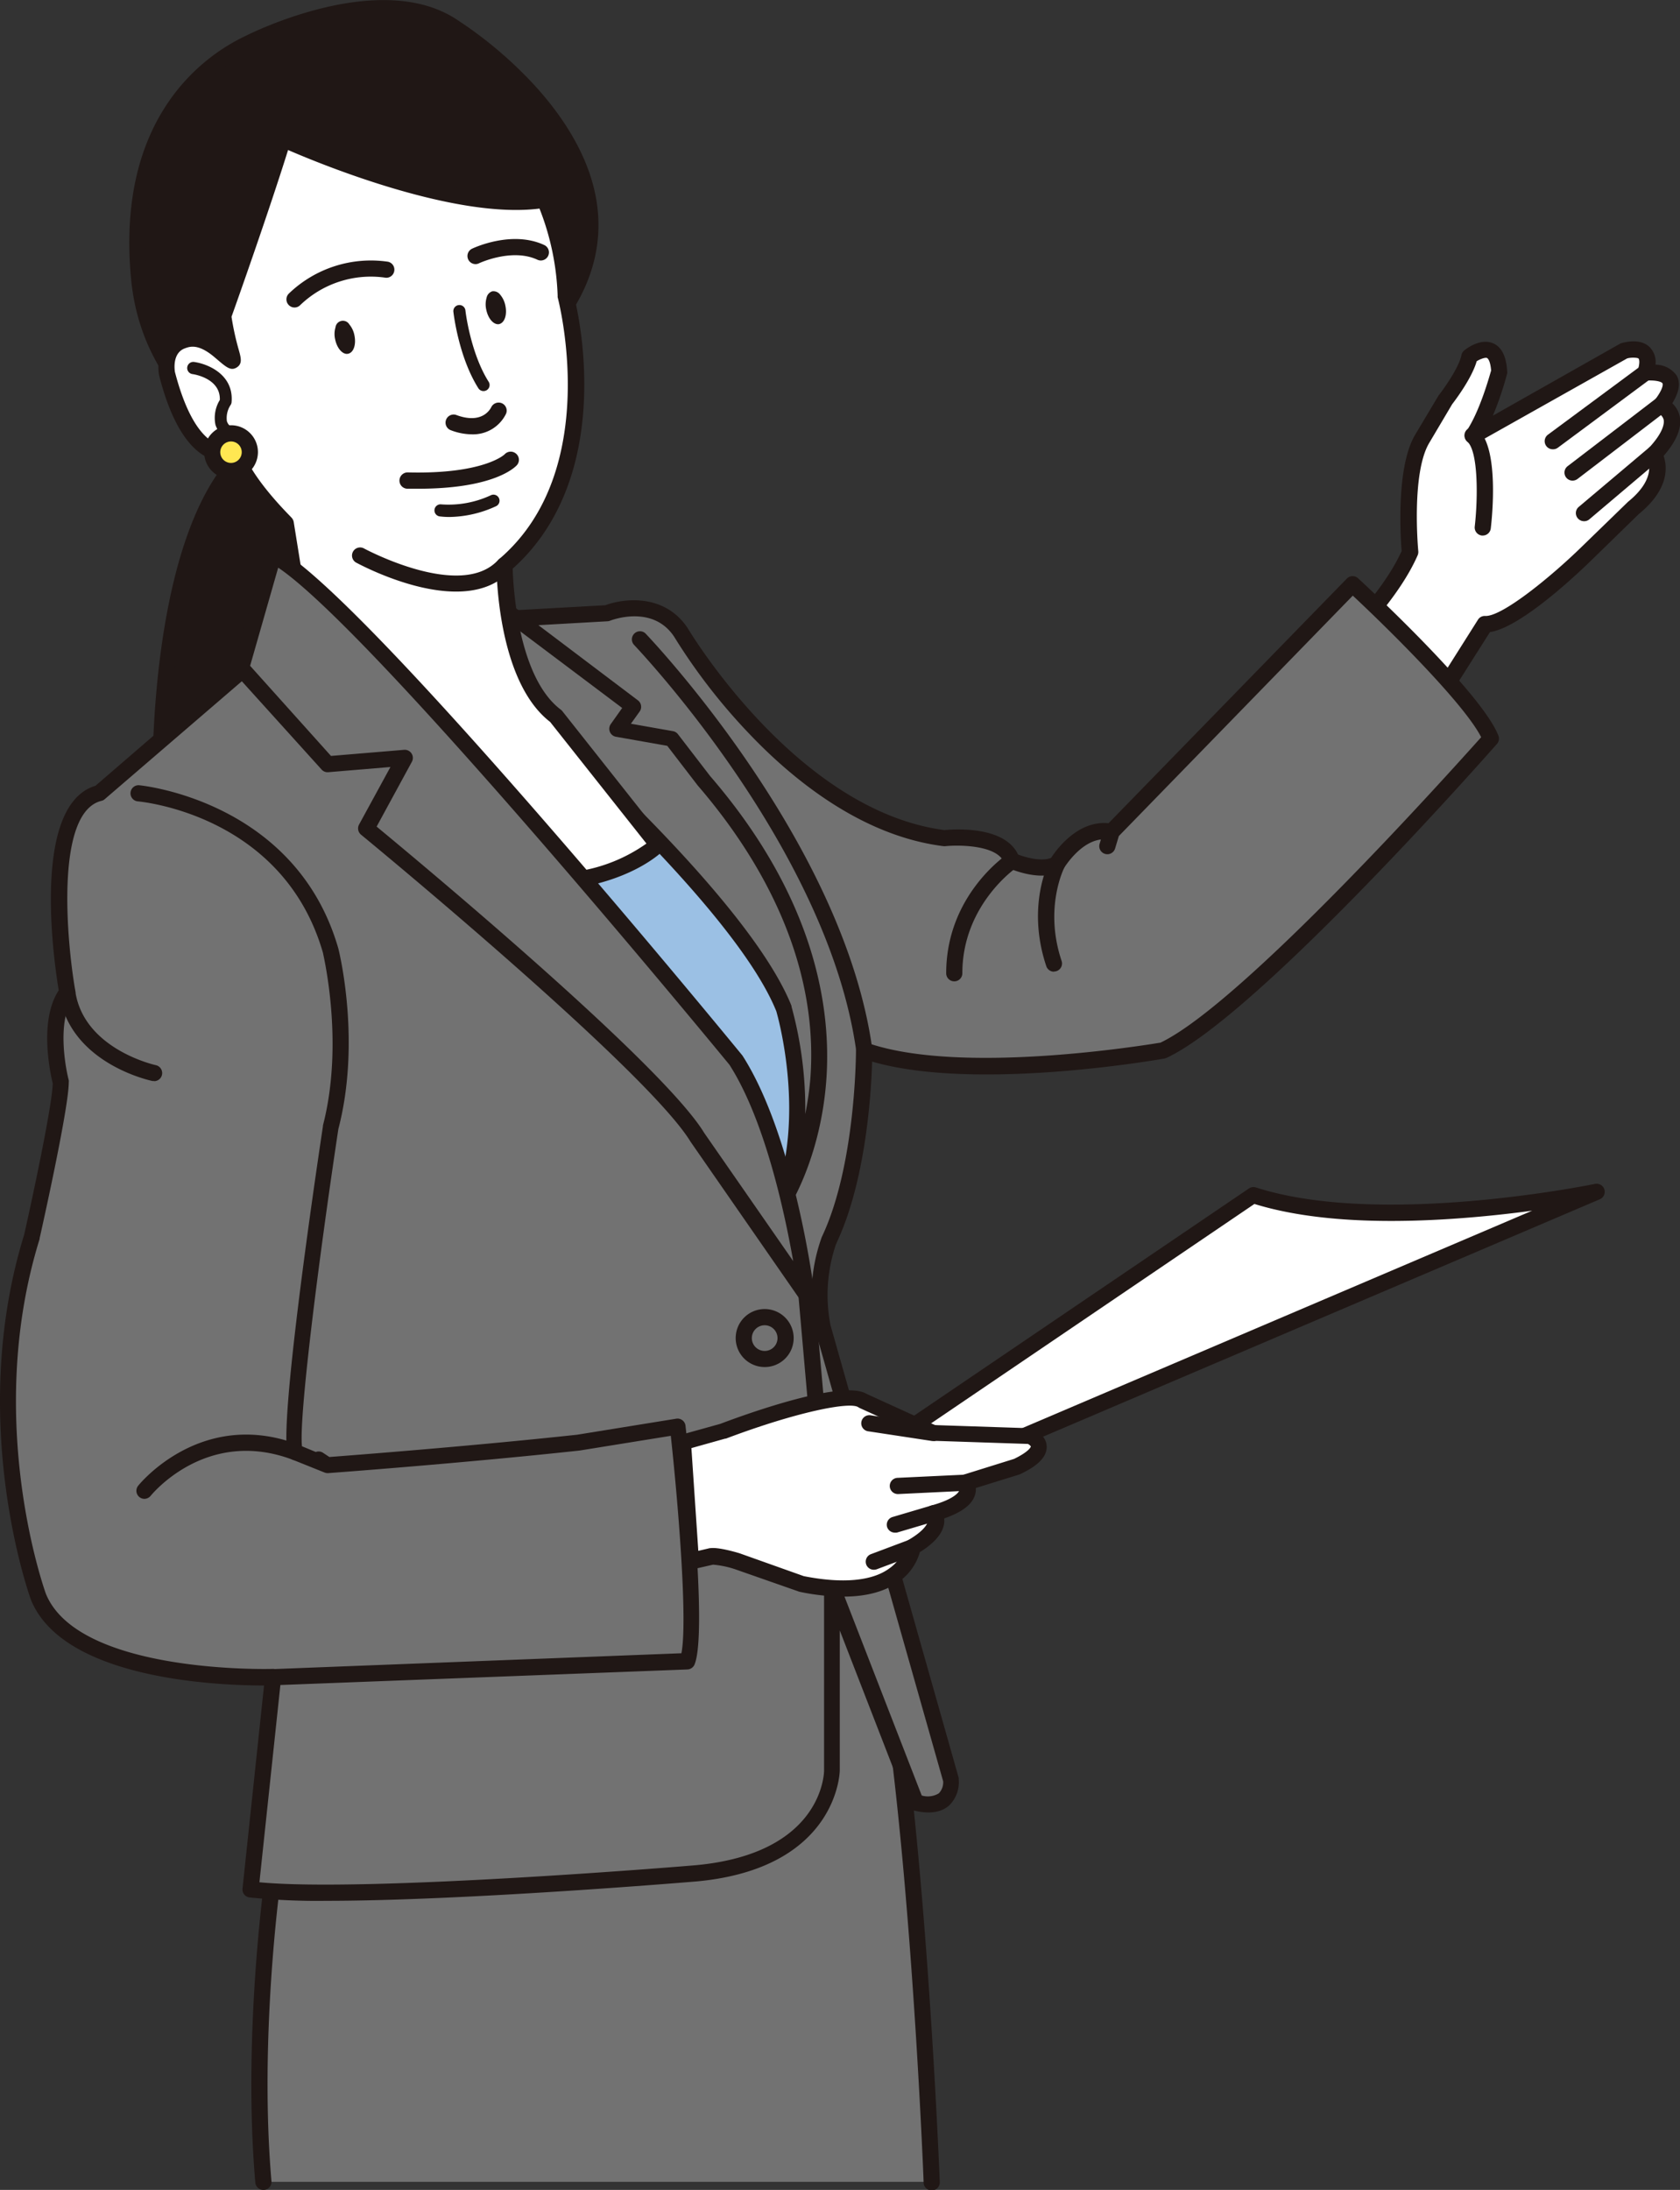 <svg xmlns="http://www.w3.org/2000/svg" viewBox="0 0 294.4 383.65"><rect x="0" y="0" width="294.4" height="383.65" fill="#333333" stroke="none"/><defs><style>.cls-1{fill:#fff;}.cls-2{fill:#201715;}.cls-3{fill:#9bc0e4;}.cls-4{fill:#727272;}.cls-5{fill:#ffe752;}</style></defs><g id="レイヤー_2" data-name="レイヤー 2"><g id="文字"><path class="cls-1" d="M233.68,114.19s9.78-9,13.42-17.49c0,0-1.35-14.06,2.12-19.86L253.29,70s3.62-4.62,4.22-7.56c0,0,4.84-4,5.22,2.59,0,0-1.87,7.28-4.6,11.32l13-7.31,13.42-7.61s5.52-1.74,3.81,3.84c0,0,7.84-.89,2.66,5.71,0,0,5.18,1.82-1.17,8.57,0,0,2.78,4.2-3.63,9.4l-8.12,7.92s-12.92,12.68-17.85,12.44L248,128.55Z"/><path class="cls-2" d="M248,130a1.42,1.42,0,0,1-1-.42l-14.36-14.36a1.4,1.4,0,0,1-.41-1,1.43,1.43,0,0,1,.45-1c.1-.09,9.36-8.71,12.94-16.69-.19-2.35-1-14.7,2.36-20.35l4.07-6.82a1.3,1.3,0,0,1,.1-.15c.95-1.21,3.51-4.83,3.95-7a1.39,1.39,0,0,1,.48-.81c.28-.23,2.81-2.24,5.08-1.25,1.48.64,2.3,2.28,2.45,4.85a1.29,1.29,0,0,1,0,.44,57.05,57.05,0,0,1-2.5,7.38l22.22-12.57a1.11,1.11,0,0,1,.27-.12c.33-.1,3.31-1,5,.7a3.71,3.71,0,0,1,1,3.06,4.53,4.53,0,0,1,3.73,1.93c.91,1.63,0,3.54-.78,4.84a4.41,4.41,0,0,1,1.27,2.14c.48,2-.45,4.38-2.79,7.07.63,1.82,1.06,5.78-4.36,10.19l-8.07,7.87c-2.12,2.08-12.46,12-18,12.8l-11.8,18.62a1.43,1.43,0,0,1-1,.65ZM235.7,114.21l12.09,12.09L259,108.56a1.39,1.39,0,0,1,1.27-.65h.09c3.05,0,11.56-7,16.69-12L285.2,88l.09-.09c5.25-4.25,3.42-7.41,3.34-7.54a1.44,1.44,0,0,1,.16-1.73c2.84-3,2.86-4.6,2.74-5.14a1.77,1.77,0,0,0-1-1.13,1.43,1.43,0,0,1-.86-.95,1.4,1.4,0,0,1,.24-1.25c1.47-1.89,1.53-2.77,1.43-3-.22-.41-1.74-.6-2.82-.48a1.43,1.43,0,0,1-1.25-.5,1.41,1.41,0,0,1-.27-1.32c.41-1.33.27-1.92.12-2.07s-1.35-.22-2,0L258.82,77.59a1.42,1.42,0,0,1-1.74-.27,1.43,1.43,0,0,1-.13-1.76c2.32-3.41,4-9.44,4.35-10.65-.11-1.43-.46-2.08-.74-2.2s-1.2.19-1.79.58c-.86,3-3.75,6.81-4.3,7.53l-4,6.75c-3.2,5.33-1.95,18.86-1.93,19a1.52,1.52,0,0,1-.11.7C245.37,104.3,238.38,111.57,235.7,114.21Z"/><path class="cls-1" d="M259.84,92.4s1.51-13.09-1.71-16"/><path class="cls-2" d="M259.84,93.82h-.17a1.42,1.42,0,0,1-1.24-1.57c.59-5.14.59-13.14-1.26-14.84a1.42,1.42,0,1,1,1.91-2.09c3.58,3.28,2.43,15,2.16,17.25A1.41,1.41,0,0,1,259.84,93.82Z"/><line class="cls-1" x1="272.1" y1="77.29" x2="288.33" y2="65.28"/><path class="cls-2" d="M272.1,78.71a1.42,1.42,0,0,1-.84-2.56l16.22-12a1.42,1.42,0,1,1,1.69,2.28L273,78.43A1.42,1.42,0,0,1,272.1,78.71Z"/><line class="cls-1" x1="275.58" y1="82.78" x2="290.99" y2="70.99"/><path class="cls-2" d="M275.58,84.2a1.41,1.41,0,0,1-.86-2.54l15.41-11.79a1.42,1.42,0,1,1,1.72,2.25L276.44,83.91A1.46,1.46,0,0,1,275.58,84.2Z"/><line class="cls-1" x1="277.58" y1="89.89" x2="289.82" y2="79.56"/><path class="cls-2" d="M277.58,91.31a1.43,1.43,0,0,1-1.09-.51,1.41,1.41,0,0,1,.17-2l12.25-10.33a1.42,1.42,0,1,1,1.83,2.16L278.49,91A1.39,1.39,0,0,1,277.58,91.31Z"/><path class="cls-1" d="M219.6,209.36l-64.76,43.92,18,1.13,107-45.62S242.12,216.68,219.6,209.36Z"/><path class="cls-2" d="M172.86,255.82h-.09l-18-1.12a1.43,1.43,0,0,1-1.28-1,1.41,1.41,0,0,1,.57-1.54l64.76-43.93A1.43,1.43,0,0,1,220,208c21.9,7.12,59.15-.52,59.52-.6a1.42,1.42,0,0,1,.85,2.69l-107,45.61A1.29,1.29,0,0,1,172.86,255.82Zm-13.79-3.69,13.54.84,95.88-40.87c-3,.41-6.49.81-10.2,1.13-16.06,1.39-29,.61-38.47-2.31Z"/><path class="cls-2" d="M55.17,90l-9,36.6-18,10.13s-.85-52.08,20-60.53Z"/><path class="cls-2" d="M28.14,138.13a1.38,1.38,0,0,1-.71-.19,1.4,1.4,0,0,1-.71-1.2c0-2.17-.61-53.16,20.87-61.87a1.41,1.41,0,0,1,1.8.67l7,13.79a1.47,1.47,0,0,1,.11,1l-9,36.6a1.39,1.39,0,0,1-.68.89L28.83,138A1.39,1.39,0,0,1,28.14,138.13ZM47.48,78c-9.34,4.82-13.72,19.83-15.76,31.82a166.56,166.56,0,0,0-2.16,24.44l15.37-8.65,8.73-35.49Z"/><polygon class="cls-3" points="145.27 217.24 87.83 217.24 87.83 137.84 134 137.84 145.27 217.24"/><path class="cls-2" d="M145.27,218.66H87.83a1.42,1.42,0,0,1-1.42-1.42v-79.4a1.42,1.42,0,0,1,1.42-1.42H134a1.42,1.42,0,0,1,1.41,1.22L146.67,217a1.4,1.4,0,0,1-.33,1.13A1.42,1.42,0,0,1,145.27,218.66Zm-56-2.84h54.38l-10.86-76.56H89.25Z"/><path class="cls-4" d="M163.29,382.23s-2.82-72.64-10.14-101.36l-11.83-23.65L55.73,294.39l-7.88,34.35s-4,27.59-1.69,53.49"/><path class="cls-2" d="M46.16,383.65a1.42,1.42,0,0,1-1.42-1.29c-2.24-25.77,1.66-53.54,1.7-53.82a.5.5,0,0,0,0-.12l7.89-34.35a1.4,1.4,0,0,1,.82-1l85.59-37.17a1.41,1.41,0,0,1,1.83.67l11.83,23.65a1.33,1.33,0,0,1,.1.28c7.28,28.54,10.15,100.93,10.18,101.66a1.42,1.42,0,1,1-2.83.11c0-.72-2.88-72.57-10.06-100.92l-11.15-22.31L57,295.4,49.24,329c-.2,1.42-3.83,28.23-1.67,53.11a1.42,1.42,0,0,1-1.29,1.54Z"/><path class="cls-4" d="M151.46,184s0,20.27-6.19,33.22a28.56,28.56,0,0,0-1.13,15.21l22.52,79.4s.57,5.63-6.19,3.94l-14.64-37.73v32.1s0,15.76-23.65,18c0,0-60.82,5.06-78.28,2.81l4-37.16S12.93,295,6.74,279.75c0,0-11.26-30.41-1.13-63.07,0,0,5.07-22.53,5.07-27,0,0-2.82-10.7,1.13-15.77,0,0-5.63-32.1,5.63-34.91l28.72-24.78,12.39,3.38,12.38,10.14,37.17,46.73,24.21,25.91,1.69,6.19s6.76,5.63,9-16.89c0,0-3.38-31-30.41-51.25L95.15,121.51l-9-13,20.27-1.13s8.45-3.38,13,3.38c0,0,19.15,32.66,46.18,36,0,0,10.13-1.13,11.82,3.94,0,0,5.07,2.26,7.89.57,0,0,3.94-6.76,9.57-5.64h0l42.23-43.36s21.4,19.71,24.22,27c0,0-41.67,47.31-57.44,54.63C203.83,184,168.92,190.21,151.46,184Z"/><path class="cls-2" d="M57.21,333a115.54,115.54,0,0,1-13.49-.59,1.41,1.41,0,0,1-1.22-1.56l3.77-35.57c-7.16,0-35.07-.82-40.84-15-.14-.35-11.32-31.25-1.19-64,1.39-6.17,4.92-22.61,5-26.49-.37-1.52-2.49-10.94,1.05-16.28-.88-5.33-4.8-32.49,6.44-35.85l28.48-24.57a1.43,1.43,0,0,1,1.3-.3l12.39,3.38a1.44,1.44,0,0,1,.52.27l12.39,10.14a1,1,0,0,1,.21.21l37.13,46.7,24.18,25.86a1.38,1.38,0,0,1,.33.59l1.54,5.66a1.52,1.52,0,0,0,1.21,0c1.12-.48,3.84-3,5.16-16-.3-2.25-4.55-31.16-29.84-50.12l-.13-.12L94.16,122.53a2,2,0,0,1-.18-.21l-9-12.95a1.42,1.42,0,0,1,1.09-2.23l20-1.11c3.39-1.26,10.45-2,14.43,4,.23.38,19.09,32,45,35.39,1.69-.16,10.52-.78,12.9,4.28,1.4.53,4.18,1.29,5.8.58.94-1.45,4.68-6.6,10.06-6.06L236,101.38a1.41,1.41,0,0,1,2-.06c.89.82,21.68,20,24.58,27.57a1.4,1.4,0,0,1-.26,1.44c-1.71,1.94-42,47.61-57.9,55a1.42,1.42,0,0,1-.35.11c-1.39.25-33.2,5.79-51.24.54-.16,5.44-1.09,21-6.3,31.9h0a27.57,27.57,0,0,0-1,14.26L168,311.46a1,1,0,0,1,0,.24,5.66,5.66,0,0,1-1.7,4.62c-1.43,1.24-3.53,1.52-6.24.84a1.39,1.39,0,0,1-1-.86l-11.9-30.67v24.53c0,.17-.29,17.08-24.94,19.43C120.28,329.76,81.14,333,57.21,333Zm-11.75-3.25c18.74,1.81,76-2.93,76.6-3,22-2.09,22.35-16,22.35-16.61V278.06a1.42,1.42,0,0,1,2.74-.51l14.37,37a3.72,3.72,0,0,0,3-.38,2.79,2.79,0,0,0,.76-2.1l-22.48-79.25,0-.11a29.82,29.82,0,0,1,1.21-16C150,204.12,150,184.22,150,184a1.43,1.43,0,0,1,.6-1.16,1.42,1.42,0,0,1,1.29-.18c16.27,5.77,48.73.44,51.47,0,14.42-6.88,51-47.72,56.2-53.51-3-5.9-16.28-19-22.5-24.8l-41,42.12-.65,2.17a1.42,1.42,0,0,1-2.78-.4,1.45,1.45,0,0,1,.06-.41l.23-.76c-3.75.46-6.44,5-6.47,5a1.38,1.38,0,0,1-.49.5c-3.36,2-8.6-.22-9.19-.48a1.38,1.38,0,0,1-.77-.85c-1.08-3.24-8-3.24-10.33-3a1.82,1.82,0,0,1-.33,0c-14.38-1.8-26.46-11.72-34.07-19.72a102.92,102.92,0,0,1-13.15-17c-3.76-5.63-10.9-2.9-11.21-2.78a1.34,1.34,0,0,1-.44.1l-17.74,1,7.48,10.76,17.3,16.73c27.14,20.41,30.86,51.86,30.89,52.18a1.4,1.4,0,0,1,0,.29c-1.09,11-3.37,17-6.95,18.47a4.41,4.41,0,0,1-4.37-.63,1.3,1.3,0,0,1-.46-.71l-1.6-5.86-24-25.65-.07-.08L69.92,128.71l-12-9.85-11.37-3.1L18.36,140a1.24,1.24,0,0,1-.58.3c-8.19,2-6.08,24.73-4.58,33.3a1.39,1.39,0,0,1-.28,1.11c-2.88,3.71-1.6,11.75-.87,14.54a1.49,1.49,0,0,1,0,.36c0,4.61-4.9,26.41-5.11,27.34a.43.43,0,0,1,0,.11c-9.88,31.83,1,61.86,1.1,62.15,5.74,14.09,39.39,13.18,39.73,13.16A1.43,1.43,0,0,1,49.26,294Z"/><path class="cls-2" d="M47.85,295.24a1.42,1.42,0,0,1-.06-2.83l71.62-2.78c1.07-5.38-.42-24.78-1.86-38.09l-16,2.58c-20.42,2.21-43.19,3.89-44,3.95a1.49,1.49,0,0,1-.65-.09l-5.63-2.26a1.39,1.39,0,0,1-.8-.81c-1.73-4.62,4.79-48.78,6.12-57.59l0-.14c3.8-14.66,0-30.12,0-30.28-6.94-24-31.5-26.43-32.54-26.52a1.42,1.42,0,0,1,.24-2.82c.28,0,27.53,2.63,35,28.61.18.7,4,16.29,0,31.64-3.61,24-6.94,50.74-6.37,55.56l2.42,1a1.4,1.4,0,0,1,1.28.15l1.1.73c3.44-.26,24.47-1.86,43.39-3.9l17.38-2.81a1.41,1.41,0,0,1,1.64,1.25c.4,3.66,3.91,36,1.59,41.79a1.42,1.42,0,0,1-1.26.89L47.9,295.24Z"/><path class="cls-2" d="M151.46,185.43a1.4,1.4,0,0,1-1.4-1.22c-4.95-35.73-38.7-70.94-39-71.29a1.42,1.42,0,0,1,2-2c.35.36,34.73,36.23,39.8,72.87a1.41,1.41,0,0,1-1.21,1.6Z"/><path class="cls-2" d="M145.83,279.47a1.41,1.41,0,0,1-1.41-1.29l-4.51-51.24a1.42,1.42,0,0,1,2.83-.25l4.5,51.24a1.42,1.42,0,0,1-1.29,1.54Z"/><path class="cls-1" d="M119.64,252.72l7-2s20.84-7.89,24.5-5.35L163.57,251l16.89.56s4.79,2-2.25,5.35l-9,2.82s2.53,3.09-5.63,5.35h0s2.39,2.39-3.66,5.91c0,0-1.13,10.14-19.43,6.47l-11.26-3.94s-3.36-1-4.51-.84l-3.66.84Z"/><path class="cls-2" d="M147.75,279.71a38.21,38.21,0,0,1-7.55-.83l-.19-.05-11.26-3.94a16.68,16.68,0,0,0-3.8-.78l-3.58.82a1.37,1.37,0,0,1-1.16-.24,1.41,1.41,0,0,1-.57-1l-1.41-20.84a1.41,1.41,0,0,1,1-1.46l7-1.95c5.07-1.92,21.45-7.77,25.62-5.25l12,5.47,16.61.55a1.66,1.66,0,0,1,.49.11c.25.1,2.41,1.05,2.47,3.09.06,2.32-2.62,3.88-4.65,4.85l-.19.07L171,260.68a3.31,3.31,0,0,1-.15,1.25c-.54,1.69-2.31,3-5.4,4.09a3.47,3.47,0,0,1,0,.85c-.23,1.74-1.66,3.43-4.26,5.05a9.45,9.45,0,0,1-3.62,5.13C155.11,278.82,151.83,279.71,147.75,279.71Zm-6.9-3.59c6.77,1.34,12,.87,15-1.36a6.4,6.4,0,0,0,2.64-3.9,1.45,1.45,0,0,1,.69-1.07c3-1.74,3.38-3,3.42-3.28a.7.7,0,0,0-.05-.4,1.43,1.43,0,0,1-.36-1.36,1.41,1.41,0,0,1,1-1c4.26-1.18,4.86-2.43,4.93-2.67a.58.58,0,0,0,0-.42,1.42,1.42,0,0,1-.26-1.3,1.46,1.46,0,0,1,.94-1l8.91-2.78c2.79-1.36,2.94-2.17,2.94-2.18a1.42,1.42,0,0,0-.52-.44l-16.59-.55a1.43,1.43,0,0,1-.54-.13l-12.39-5.63-.22-.13c-1.46-1-10.74.81-23.19,5.51a.34.34,0,0,1-.12,0l-5.92,1.66,1.21,18,2-.47.12,0c1.36-.19,4.26.64,5.12.9Z"/><path class="cls-2" d="M157.37,261.74a1.42,1.42,0,0,1-.06-2.84l11.82-.56a1.42,1.42,0,0,1,.14,2.83l-11.83.57Z"/><path class="cls-2" d="M156.81,268.5a1.43,1.43,0,0,1-1.36-1,1.41,1.41,0,0,1,1-1.75l6.76-2a1.42,1.42,0,1,1,.79,2.72l-6.75,2A1.44,1.44,0,0,1,156.81,268.5Z"/><path class="cls-2" d="M153.15,275a1.41,1.41,0,0,1-.5-2.74l6.76-2.54a1.42,1.42,0,0,1,1,2.66l-6.75,2.53A1.51,1.51,0,0,1,153.15,275Z"/><path class="cls-2" d="M163.57,252.45l-.22,0-11.12-1.69a1.42,1.42,0,1,1,.43-2.8l11.12,1.69a1.42,1.42,0,0,1-.21,2.82Z"/><path class="cls-4" d="M110.92,123.76,85.57,104.62l4.51,18.58s39.42,33.79,47.3,53.5c0,0,5.63,18.58-.56,34.35,0,0,22-33.23-13.52-74.34l-5.63-7.32-9.57-1.68Z"/><path class="cls-2" d="M136.82,212.46a1.36,1.36,0,0,1-.65-.16,1.4,1.4,0,0,1-.67-1.77c5.78-14.72.86-32.26.54-33.37-7.72-19.17-46.49-52.55-46.88-52.88a1.44,1.44,0,0,1-.46-.75L84.2,105a1.41,1.41,0,0,1,2.23-1.46l25.34,19.14a1.42,1.42,0,0,1,.3,2l-1.51,2.11,7.36,1.3a1.42,1.42,0,0,1,.88.53l5.63,7.32c18.59,21.54,21.33,41,20.35,53.56-1.07,13.65-6.55,22.07-6.78,22.42A1.41,1.41,0,0,1,136.82,212.46Zm-45.47-90c4.18,3.61,39.73,34.71,47.35,53.75l0,.12a67.56,67.56,0,0,1,2.41,18.84A53.68,53.68,0,0,0,142,189c1.64-21.67-9.82-39.91-19.73-51.39l-5.34-6.95-9-1.59a1.42,1.42,0,0,1-.9-2.22l2-2.82L87.89,108.14Z"/><path class="cls-2" d="M43.53,7.63s23.09-11.82,36-2.81c0,0,38.85,24.21,17.46,51.8L48.6,80s-22-7.64-24.22-31.29S32.83,12.7,43.53,7.63Z"/><path class="cls-2" d="M48.6,81.44a1.49,1.49,0,0,1-.47-.07c-.23-.08-22.85-8.22-25.16-32.5C20.25,20.34,36,9.64,42.9,6.36c1.23-.63,24.06-12,37.48-2.71a71.51,71.51,0,0,1,10.75,8.68c5.15,5,11.64,13,13.32,22.4,1.41,7.89-.71,15.55-6.3,22.76a1.34,1.34,0,0,1-.51.41L49.21,81.3A1.3,1.3,0,0,1,48.6,81.44ZM67.23,2.86c-11.1,0-22.89,6-23.06,6l0,0C25,18,24.94,39.69,25.79,48.61,27.74,69,45.25,77.14,48.54,78.48l47.57-23c4.93-6.47,6.8-13.28,5.55-20.25C98.69,18.6,79,6.14,78.82,6A20,20,0,0,0,67.23,2.86ZM43.53,7.63h0Z"/><path class="cls-1" d="M42.78,78.71s-8.64,5.82-13.52-13.26c0,0-.84-4.47,2.64-5.75,1.55-.57,3.53-.84,6.65,1.84,4,3.38,1.69,1.69.57-6.2,0,0,7-19.71,10.42-31,0,0,29.47,13.45,45.8,10.64,0,0,3.19,6,3.75,16.7,0,0,8.45,31-10.7,47.31,0,0,0,19.71,9,26.46L115.23,148s-4.31,4.5-14.45,6.19l-49-51.81L50.1,91.67s-8.29-8-9.29-13.8"/><path class="cls-2" d="M100.78,155.59a1.43,1.43,0,0,1-1-.44l-49-51.81a1.37,1.37,0,0,1-.37-.75L48.77,92.35C47.4,91,42.45,85.86,40.3,80.94a7.26,7.26,0,0,1-3.19-.46C33.09,79,30,74,27.89,65.8c-.39-2-.12-6.1,3.52-7.43,1.67-.61,3.94-1,7.08,1.31-.26-1.12-.54-2.5-.78-4.14a1.52,1.52,0,0,1,.07-.67c.07-.2,7.07-19.81,10.4-30.94a1.42,1.42,0,0,1,1.94-.88c.29.13,29.26,13.24,45,10.53a1.42,1.42,0,0,1,1.49.73c.13.26,3.31,6.36,3.91,17.15a68.53,68.53,0,0,1,1.84,17.79c-.38,12.94-4.7,23.42-12.52,30.37.1,3.36,1,19.1,8.43,24.7a1.24,1.24,0,0,1,.26.25l17.83,22.53a1.42,1.42,0,0,1-.08,1.86c-.19.2-4.77,4.86-15.25,6.61ZM53.12,101.71l48.16,50.93a28.25,28.25,0,0,0,12-4.86L96.4,126.47C87.08,119.28,87,99.82,87,99a1.44,1.44,0,0,1,.5-1.08C105.72,82.34,97.8,52.36,97.72,52.06c0-.1,0-.2,0-.3a45.74,45.74,0,0,0-3.18-15.22c-14.72,1.88-37.94-7.61-44.06-10.26C47.2,36.8,41.47,53,40.57,55.49a46.85,46.85,0,0,0,1.26,5.77c.4,1.43.69,2.46-.34,3.11s-1.8,0-3.47-1.43l-.39-.33c-2.87-2.45-4.35-1.91-5.24-1.58-2.3.84-1.76,4-1.73,4.16C33,74.15,36,77,38.12,77.83a4.73,4.73,0,0,0,1.29.29h0a1.42,1.42,0,0,1,2.75-.67,1.42,1.42,0,0,1,1.41,2.45,4.4,4.4,0,0,1-.52.29c2.28,4.91,8,10.4,8,10.46a1.48,1.48,0,0,1,.42.8Z"/><path class="cls-2" d="M79.92,103.64c-8.09,0-17-4.81-17.55-5.1a1.42,1.42,0,0,1,1.36-2.49c.17.1,17.12,9.22,23.61,2a1.42,1.42,0,0,1,2.11,1.89C87,102.68,83.53,103.64,79.92,103.64Z"/><path class="cls-4" d="M128.94,185.71S62.49,104.62,47.85,97.3L42.21,117,57.42,133.9l13.51-1.13-6.75,12.39s50.11,41.11,58,54.06l19.14,27.59S138,199.78,128.94,185.71Z"/><path class="cls-2" d="M141.32,228.23a1.42,1.42,0,0,1-1.16-.61L121,200c-7.71-12.67-57.23-53.36-57.73-53.77a1.43,1.43,0,0,1-.35-1.78l5.5-10.08-10.89.91a1.41,1.41,0,0,1-1.17-.46L41.16,118a1.4,1.4,0,0,1-.31-1.33l5.63-19.71a1.42,1.42,0,0,1,.8-.91,1.4,1.4,0,0,1,1.2,0c14.74,7.37,78.83,85.46,81.55,88.78a1.13,1.13,0,0,1,.1.13c9.08,14.19,12.46,40.58,12.6,41.7a1.42,1.42,0,0,1-.9,1.5A1.48,1.48,0,0,1,141.32,228.23ZM66,144.81c7,5.8,50,41.48,57.41,53.67L139,220.93c-1.54-8.71-5-24.75-11.17-34.39-2.14-2.6-62.51-76-79.08-87.09l-4.92,17.19L58,132.43l12.82-1.07a1.42,1.42,0,0,1,1.36,2.09Z"/><path class="cls-5" d="M43.78,79.21a3.3,3.3,0,1,1-3.3-3.29A3.3,3.3,0,0,1,43.78,79.21Z"/><path class="cls-2" d="M40.48,83.92a4.71,4.71,0,1,1,4.72-4.71A4.72,4.72,0,0,1,40.48,83.92Zm0-6.58a1.88,1.88,0,1,0,1.88,1.87A1.87,1.87,0,0,0,40.48,77.34Z"/><path class="cls-1" d="M33.9,64.47s6.12.82,5.66,5.9c0,0-2.54,3.93.92,5.55"/><path class="cls-2" d="M40.48,77a1,1,0,0,1-.45-.1,4,4,0,0,1-2.28-2.51,6,6,0,0,1,.77-4.32c.15-3.8-4.56-4.5-4.77-4.53A1.06,1.06,0,0,1,34,63.41c2.47.34,7,2.24,6.58,7.06a1,1,0,0,1-.17.48,4.15,4.15,0,0,0-.65,2.84A1.88,1.88,0,0,0,40.93,75a1.06,1.06,0,0,1-.45,2Zm-.92-6.61h0Z"/><path class="cls-2" d="M51.58,53.87a1.4,1.4,0,0,1-1-.45,1.42,1.42,0,0,1,.05-2,20.73,20.73,0,0,1,17.34-5.57,1.41,1.41,0,0,1,1.11,1.67,1.4,1.4,0,0,1-1.66,1.11,17.85,17.85,0,0,0-14.84,4.85A1.39,1.39,0,0,1,51.58,53.87Z"/><path class="cls-2" d="M83.32,46.27a1.42,1.42,0,0,1-.62-2.69c.28-.14,7-3.3,12.68-.65a1.42,1.42,0,0,1-1.21,2.57c-4.45-2.08-10.19.6-10.24.63A1.36,1.36,0,0,1,83.32,46.27Z"/><path class="cls-2" d="M58.87,59.4c.31,1.51,1.26,2.59,2.12,2.41s1.29-1.54,1-3.06-1.26-2.59-2.12-2.41S58.55,57.89,58.87,59.4Z"/><path class="cls-2" d="M60.8,62c-.88,0-1.76-1.06-2.07-2.55h0a4.09,4.09,0,0,1,.06-2.1,1.31,1.31,0,0,1,2.43-.51,4.19,4.19,0,0,1,.89,1.91c.33,1.61-.14,3-1.09,3.22ZM59,59.37c.3,1.43,1.17,2.46,2,2.31s1.17-1.49.87-2.9A3.93,3.93,0,0,0,61,57a1.25,1.25,0,0,0-1.13-.53,1.23,1.23,0,0,0-.82.93,3.89,3.89,0,0,0-.05,2Z"/><path class="cls-2" d="M85.35,54.23c.31,1.51,1.26,2.59,2.12,2.41s1.3-1.55,1-3.06S87.19,51,86.33,51.17,85,52.71,85.35,54.23Z"/><path class="cls-2" d="M87.28,56.8c-.88,0-1.76-1.06-2.07-2.55h0a4.21,4.21,0,0,1,.06-2.1,1.49,1.49,0,0,1,1-1.12,1.48,1.48,0,0,1,1.4.62,4.2,4.2,0,0,1,.89,1.9c.34,1.62-.14,3-1.09,3.23A.82.82,0,0,1,87.28,56.8Zm-1.79-2.6c.3,1.43,1.18,2.46,2,2.3s1.17-1.48.87-2.89a3.92,3.92,0,0,0-.82-1.78,1.24,1.24,0,0,0-1.13-.52c-.36.07-.65.4-.82.93a3.89,3.89,0,0,0-.05,2Z"/><path class="cls-2" d="M84.73,68.51a1.06,1.06,0,0,1-.9-.49c-3.47-5.49-4.34-13.08-4.38-13.4a1.06,1.06,0,1,1,2.11-.24c0,.08.86,7.43,4.07,12.5a1.06,1.06,0,0,1-.9,1.63Z"/><path class="cls-2" d="M82.67,76.09a10.51,10.51,0,0,1-3.77-.76,1.42,1.42,0,0,1,1-2.65c4.58,1.73,6-1,6.18-1.33a1.44,1.44,0,0,1,1.88-.7,1.41,1.41,0,0,1,.71,1.85A6.42,6.42,0,0,1,82.67,76.09Z"/><path class="cls-1" d="M89.52,80.53s-3.56,4-18.07,3.65"/><path class="cls-2" d="M73.31,85.62l-1.89,0A1.42,1.42,0,0,1,70,84.14a1.44,1.44,0,0,1,1.46-1.38c13.38.34,17-3.16,17-3.2a1.44,1.44,0,0,1,2-.06,1.41,1.41,0,0,1,.11,2C90.19,81.91,86.51,85.62,73.31,85.62Z"/><path class="cls-1" d="M86.48,87.72a18.49,18.49,0,0,1-9.29,1.69"/><path class="cls-2" d="M78.78,90.57a14.13,14.13,0,0,1-1.71-.1,1.06,1.06,0,1,1,.25-2.11A17.55,17.55,0,0,0,86,86.77a1.06,1.06,0,0,1,.95,1.9A20.08,20.08,0,0,1,78.78,90.57Z"/><path class="cls-4" d="M25.32,261.16s10.14-13,26.47-6.75"/><path class="cls-2" d="M25.32,262.58a1.41,1.41,0,0,1-1.11-2.29c.1-.14,11-13.7,28.08-7.21a1.42,1.42,0,0,1,.82,1.83,1.4,1.4,0,0,1-1.82.82C36.11,250,26.53,261.92,26.44,262A1.44,1.44,0,0,1,25.32,262.58Z"/><path class="cls-4" d="M27,188s-13.51-2.82-15.2-14.08"/><path class="cls-2" d="M27,189.38l-.29,0c-.59-.13-14.5-3.16-16.32-15.26a1.42,1.42,0,0,1,2.81-.42c1.52,10.13,14,12.88,14.09,12.9a1.42,1.42,0,0,1-.29,2.81Z"/><path class="cls-4" d="M177.36,150.79s-10.13,6.76-10.13,19.71"/><path class="cls-2" d="M167.23,171.92a1.41,1.41,0,0,1-1.42-1.42c0-13.55,10.33-20.59,10.77-20.89a1.42,1.42,0,0,1,1.57,2.36c-.13.09-9.51,6.55-9.51,18.53A1.41,1.41,0,0,1,167.23,171.92Z"/><path class="cls-4" d="M185.25,151.36s-3.94,7.32-.57,17.45"/><path class="cls-2" d="M184.68,170.23a1.42,1.42,0,0,1-1.34-1c-3.53-10.59.49-18.26.66-18.58a1.42,1.42,0,0,1,1.92-.57,1.41,1.41,0,0,1,.58,1.91h0c0,.07-3.6,7-.47,16.34a1.41,1.41,0,0,1-1.35,1.87Z"/><circle class="cls-4" cx="134" cy="234.42" r="3.66"/><path class="cls-2" d="M134,239.49a5.08,5.08,0,1,1,5.08-5.07A5.07,5.07,0,0,1,134,239.49Zm0-7.32a2.25,2.25,0,1,0,2.25,2.25A2.25,2.25,0,0,0,134,232.17Z"/></g></g></svg>